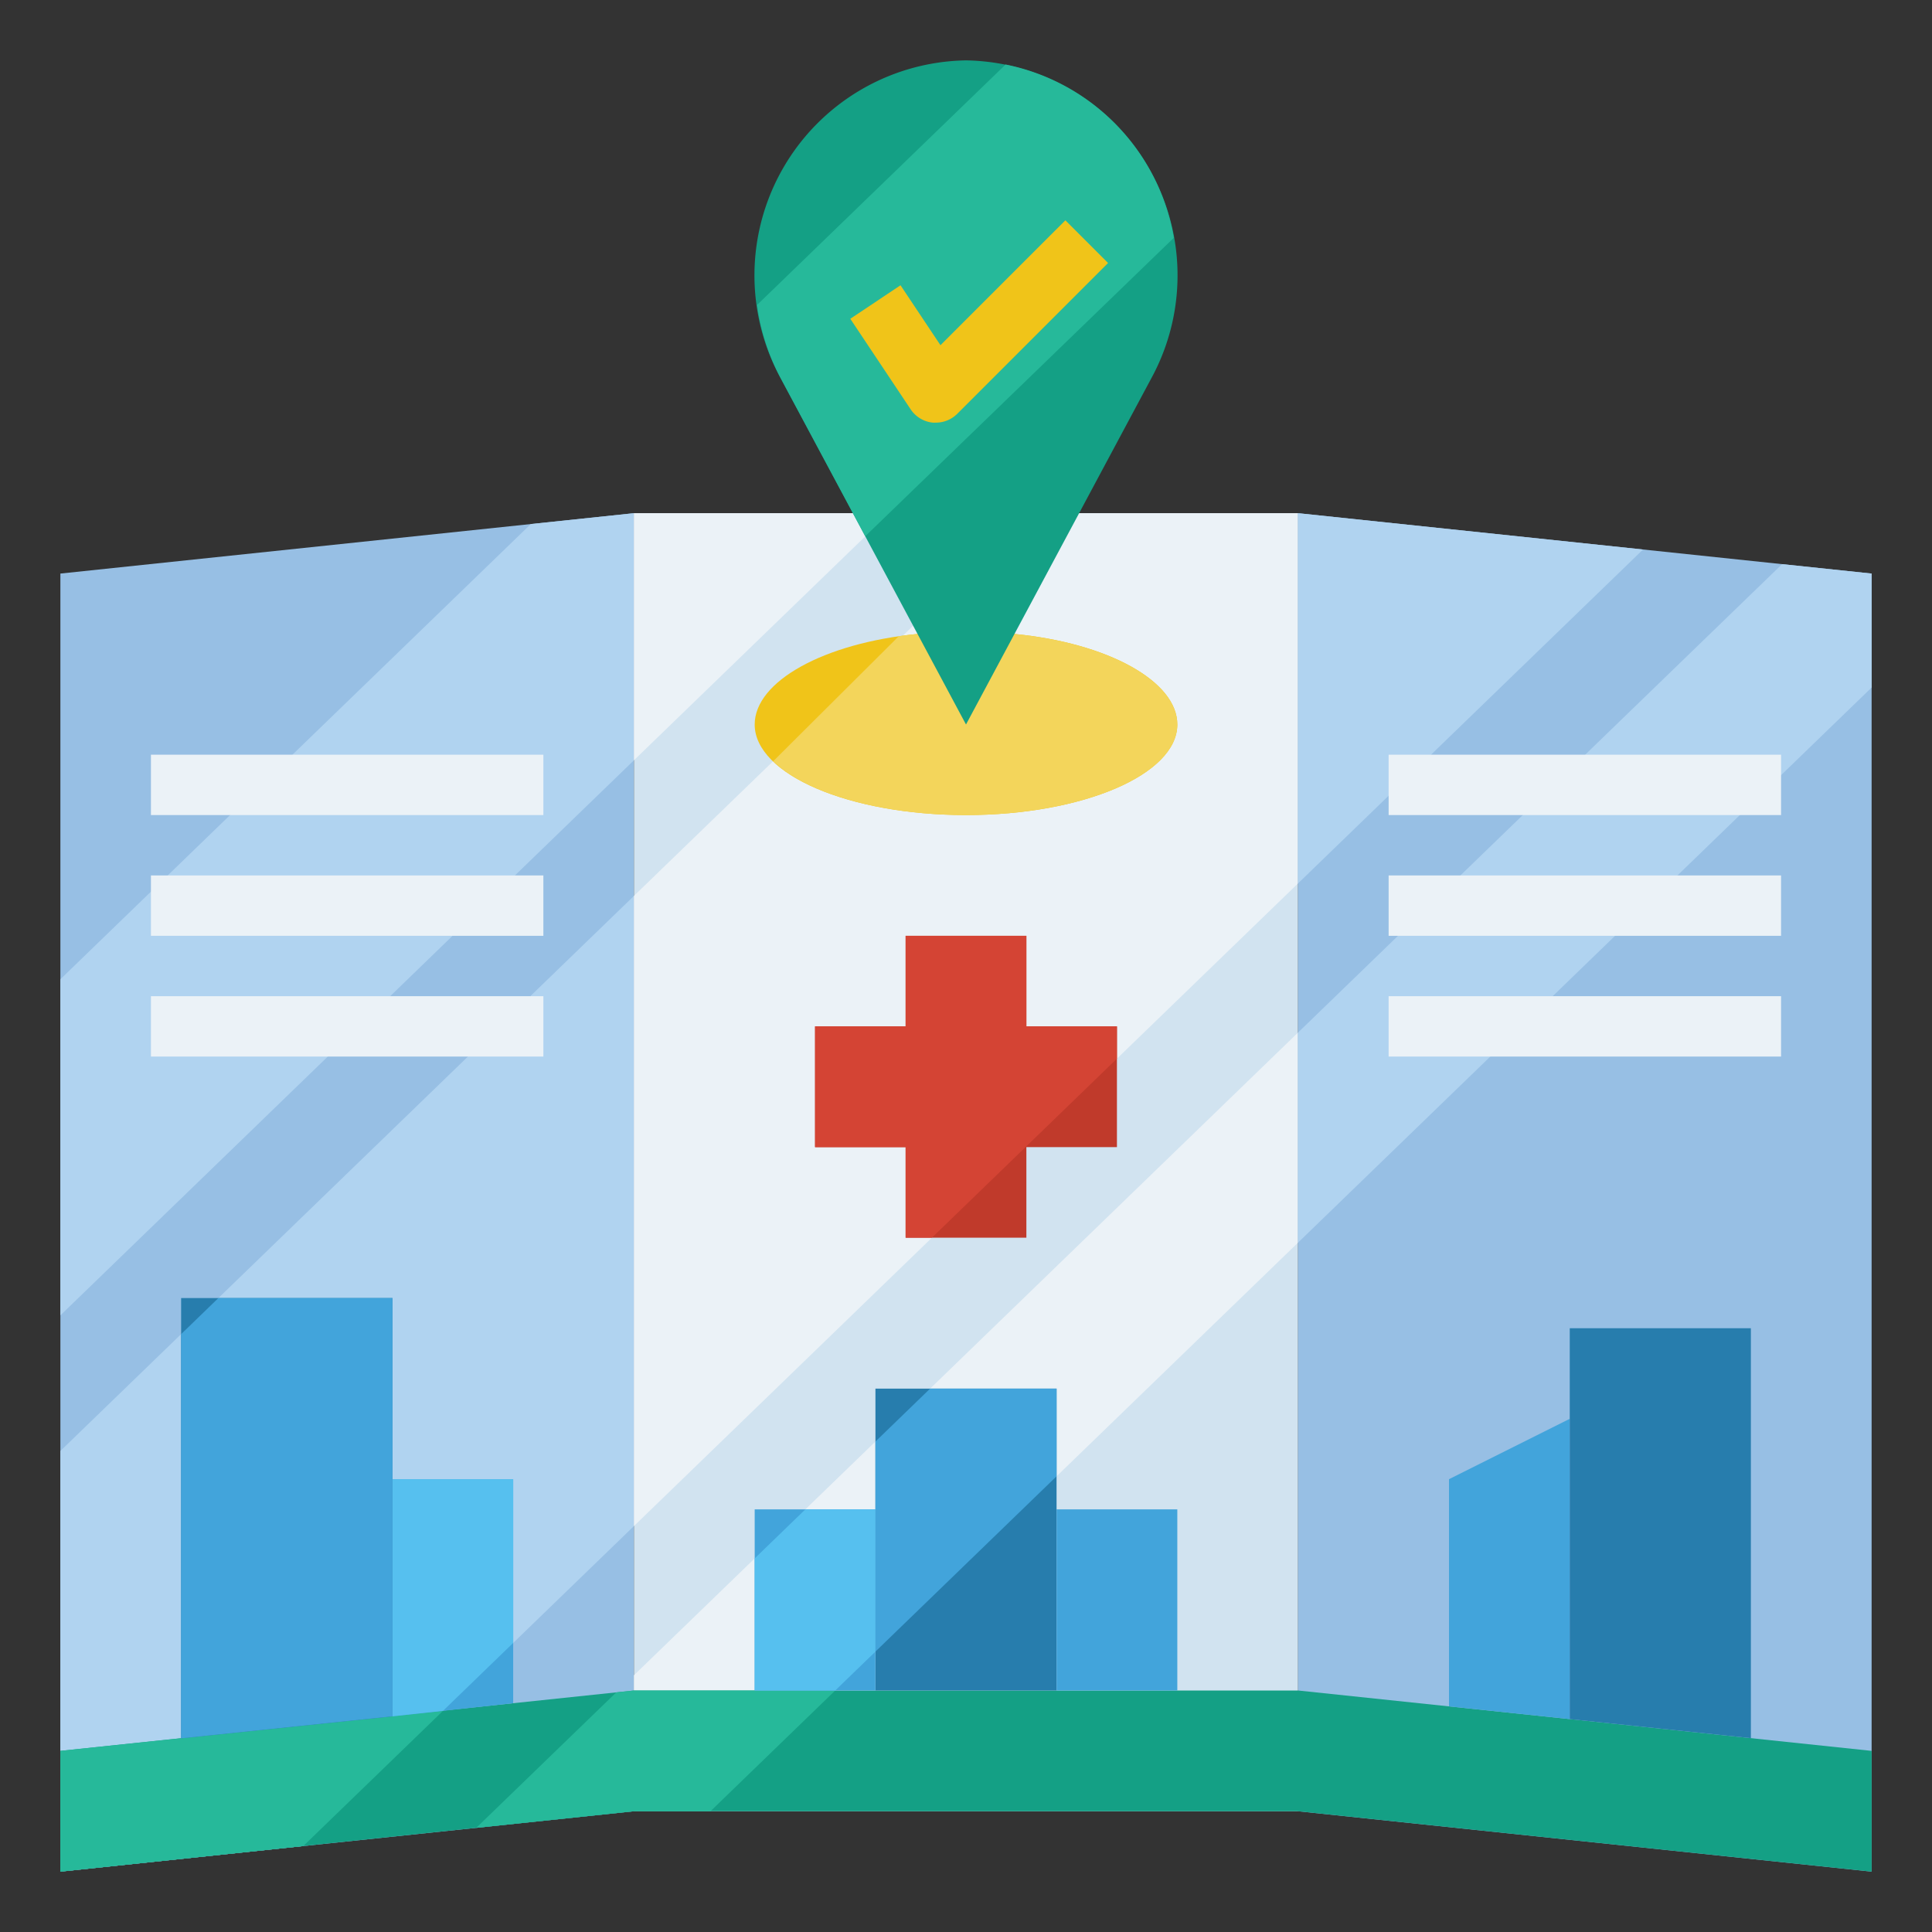<svg xmlns="http://www.w3.org/2000/svg" id="Layer_3" height="512" viewBox="0 0 64 64" width="512" data-name="Layer 3"><rect x="0" y="0" width="64" height="64" fill="#333333" stroke="none"/><path d="m21 17-19 2v43l19-2z" fill="#97bfe4"></path><path d="m2 43.573 19-18.388v-8.185l-3.417.36-15.583 15.08z" fill="#b0d3f0"></path><path d="m21 29.678-19 18.387v13.935l8.047-.847 10.953-10.6z" fill="#b0d3f0"></path><path d="m43 17v43h-22v-43z" fill="#d1e3f0"></path><path d="m29.458 17h-8.458v8.185z" fill="#ebf2f7"></path><path d="m43 34.204-22 21.291v4.505h2.535l19.465-18.837z" fill="#ebf2f7"></path><path d="m21 50.553 22-21.29v-12.263h-8.899l-13.101 12.678z" fill="#ebf2f7"></path><path d="m43 60 19 2v-43l-19-2z" fill="#97bfe4"></path><path d="m62 62-19-2h-22l-19 2v-4l19-2h22l19 2z" fill="#14a085"></path><path d="m2 58v4l8.047-.847 4.628-4.479z" fill="#26b99a"></path><path d="m21 56-.586.062-4.638 4.488 5.224-.55h2.535l4.133-4z" fill="#26b99a"></path><path d="m43 41.163 19-18.388v-3.775l-2.966-.312-16.034 15.516z" fill="#b0d3f0"></path><path d="m43 29.263 11.428-11.06-11.428-1.203z" fill="#b0d3f0"></path><path d="m52 56.947v-9.947l-4 2v7.526z" fill="#42a4db"></path><path d="m17 56.421v-7.421h-4v7.856z" fill="#42a4db"></path><path d="m33.6 21c3.112.3 5.4 1.572 5.4 3 0 1.657-3.134 3-7 3s-7-1.343-7-3c0-1.426 2.283-2.694 5.4-3z" fill="#f0c419"></path><path d="m29 46h6v10h-6z" fill="#277dad"></path><path d="m35 50h4v6h-4z" fill="#42a4db"></path><path d="m25 50h4v6h-4z" fill="#42a4db"></path><path d="m6 57.584v-14.584h7v13.856z" fill="#277dad"></path><path d="m52 56.947v-12.947h6v13.578z" fill="#277dad"></path><path d="m37 34h-3v-3h-4v3h-3v4h3v3h4v-3h3z" fill="#c03a2b"></path><g fill="#ebf2f7"><path d="m5 25h13v2h-13z"></path><path d="m5 29h13v2h-13z"></path><path d="m5 33h13v2h-13z"></path><path d="m46 25h13v2h-13z"></path><path d="m46 29h13v2h-13z"></path><path d="m46 33h13v2h-13z"></path></g><path d="m37 34h-3v-3h-4v3h-3v4h3v3h.871l6.129-5.931z" fill="#d44434"></path><path d="m39 24c0-1.426-2.283-2.694-5.4-3h-3.2c-.219.021-.416.046-.627.076l-4.16 4.141c1.087 1.051 3.535 1.783 6.387 1.783 3.866 0 7-1.343 7-3z" fill="#f3d55b"></path><path d="m17 49h-4v7.855l1.675-.181 2.325-2.25z" fill="#56c0ef"></path><path d="m13 43h-5.766l-1.234 1.195v13.389l7-.729z" fill="#42a4db"></path><path d="m29 50h-2.322l-1.678 1.624v4.376h2.668l1.332-1.289z" fill="#56c0ef"></path><path d="m29 54.711 6-5.807v-2.904h-4.189l-1.811 1.753z" fill="#42a4db"></path><path d="m38.137 12.535-6.137 11.465-6.137-11.465a7.123 7.123 0 0 1 6.137-10.535 7.123 7.123 0 0 1 6.137 10.535z" fill="#14a085"></path><path d="m33.312 2.137-8.231 7.963a7.2 7.2 0 0 0 .782 2.431l2.8 5.233 10.22-9.885a7.064 7.064 0 0 0 -5.571-5.742z" fill="#26b99a"></path><path d="m31 14a.831.831 0 0 1 -.1 0 1 1 0 0 1 -.733-.44l-2-3 1.664-1.11 1.323 1.985 4.138-4.137 1.414 1.414-5 5a1 1 0 0 1 -.706.288z" fill="#f0c419"></path></svg>